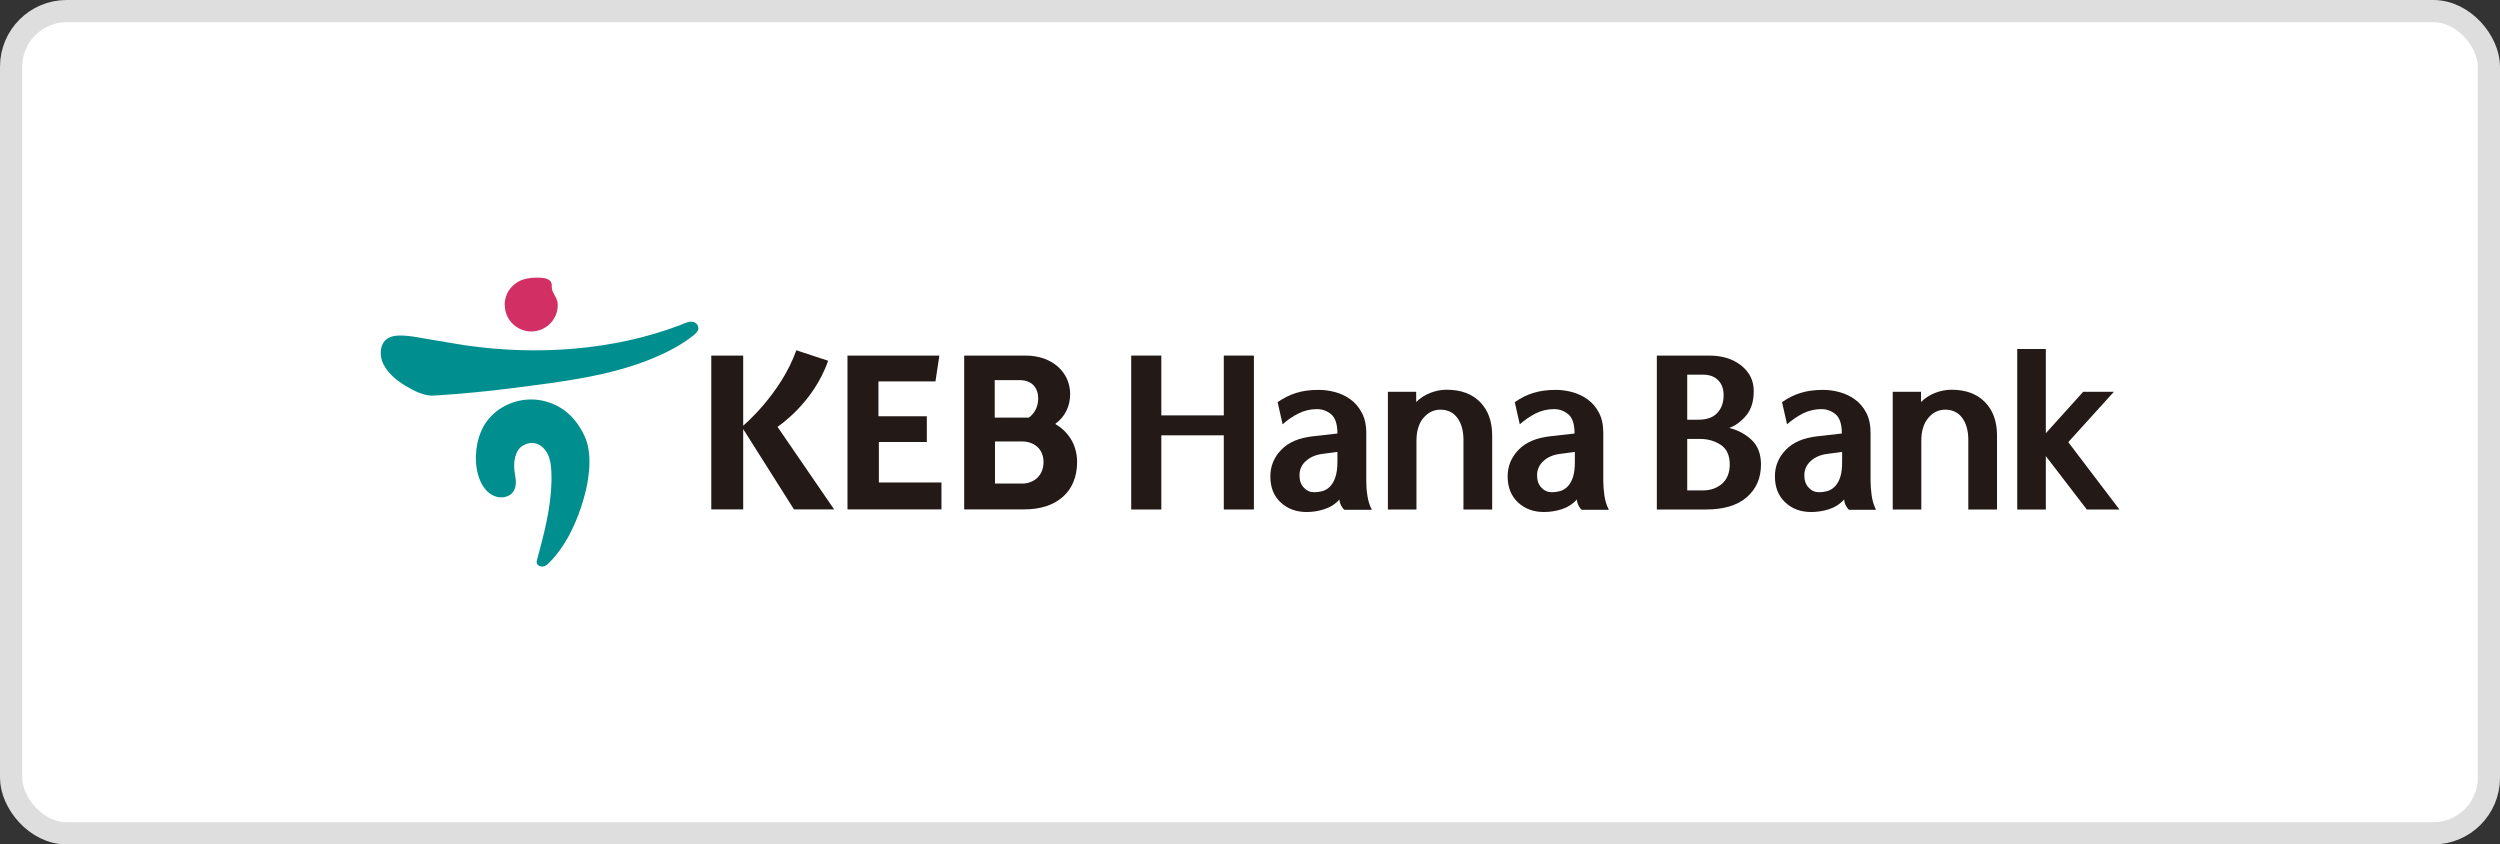 <svg width="225" height="76" viewBox="0 0 225 76" fill="none" xmlns="http://www.w3.org/2000/svg">
<rect x="0" y="0" width="225" height="76" fill="#333333" stroke="none"/>
<rect x="1" y="1" width="223" height="74" rx="5" fill="white"/>
<rect x="1" y="1" width="223" height="74" rx="5" stroke="#DEDEDE" stroke-width="2"/>
<g clip-path="url(#clip0_4896_40152)">
<path d="M112.851 32.002V45.855H110.141V39.179H104.519V45.855H101.809V32.002H104.519V37.385H110.141V32.002H112.851Z" fill="#231916"/>
<path d="M120.368 40.673L119.038 40.848C118.423 40.924 117.921 41.137 117.532 41.488C117.143 41.827 116.955 42.266 116.955 42.781C116.955 43.245 117.08 43.609 117.344 43.885C117.594 44.161 117.908 44.299 118.26 44.299C118.536 44.299 118.799 44.261 119.063 44.186C119.326 44.111 119.539 43.96 119.728 43.76C119.928 43.546 120.079 43.27 120.192 42.919C120.305 42.567 120.368 42.116 120.368 41.564V40.698V40.673ZM120.97 45.855C120.895 45.805 120.807 45.692 120.706 45.504C120.606 45.315 120.556 45.14 120.556 44.952C120.154 45.391 119.677 45.679 119.15 45.842C118.623 46.006 118.109 46.081 117.594 46.081C116.653 46.081 115.875 45.792 115.261 45.215C114.633 44.638 114.332 43.86 114.332 42.869C114.332 41.953 114.658 41.162 115.311 40.484C115.963 39.807 116.904 39.405 118.147 39.267L120.368 39.016C120.368 38.176 120.179 37.599 119.803 37.285C119.426 36.971 119 36.821 118.523 36.821C117.946 36.821 117.394 36.946 116.867 37.209C116.34 37.473 115.863 37.799 115.436 38.188L114.985 36.193C115.512 35.829 116.076 35.541 116.653 35.365C117.243 35.177 117.908 35.089 118.686 35.089C119.163 35.089 119.652 35.152 120.167 35.29C120.669 35.428 121.133 35.641 121.535 35.942C121.961 36.243 122.3 36.645 122.563 37.147C122.827 37.636 122.965 38.251 122.965 38.979V43.295C122.965 43.709 122.99 44.136 123.065 44.6C123.128 45.065 123.266 45.491 123.467 45.88H120.995L120.97 45.855Z" fill="#231916"/>
<path d="M127.457 35.264V36.18C127.808 35.829 128.235 35.553 128.712 35.365C129.189 35.177 129.69 35.076 130.205 35.076C131.472 35.076 132.464 35.44 133.204 36.18C133.932 36.921 134.296 37.925 134.296 39.204V45.855H131.711V39.581C131.711 38.778 131.535 38.125 131.171 37.623C130.807 37.121 130.293 36.87 129.64 36.87C129.038 36.87 128.523 37.121 128.109 37.611C127.695 38.1 127.482 38.79 127.482 39.656V45.855H124.91V35.264H127.469H127.457Z" fill="#231916"/>
<path d="M141.737 40.673L140.419 40.848C139.792 40.924 139.302 41.137 138.913 41.488C138.537 41.827 138.336 42.266 138.336 42.781C138.336 43.245 138.462 43.609 138.725 43.885C138.976 44.161 139.29 44.299 139.641 44.299C139.917 44.299 140.181 44.261 140.444 44.186C140.695 44.111 140.921 43.96 141.109 43.76C141.31 43.546 141.461 43.27 141.573 42.919C141.686 42.567 141.737 42.116 141.737 41.564V40.698V40.673ZM142.339 45.855C142.264 45.805 142.163 45.692 142.075 45.504C141.975 45.315 141.925 45.14 141.925 44.952C141.511 45.391 141.046 45.679 140.519 45.842C139.992 46.006 139.465 46.081 138.951 46.081C138.01 46.081 137.232 45.792 136.617 45.215C136.002 44.638 135.688 43.86 135.688 42.869C135.688 41.953 136.015 41.162 136.667 40.484C137.32 39.807 138.261 39.405 139.503 39.267L141.711 39.016C141.711 38.176 141.523 37.599 141.147 37.285C140.77 36.971 140.344 36.821 139.867 36.821C139.29 36.821 138.738 36.946 138.211 37.209C137.696 37.473 137.219 37.799 136.78 38.188L136.328 36.193C136.855 35.829 137.408 35.541 137.997 35.365C138.587 35.177 139.265 35.089 140.03 35.089C140.507 35.089 140.996 35.152 141.498 35.29C142.013 35.428 142.464 35.641 142.878 35.942C143.305 36.243 143.644 36.645 143.907 37.147C144.171 37.636 144.296 38.251 144.296 38.979V43.295C144.296 43.709 144.334 44.136 144.397 44.6C144.459 45.065 144.598 45.491 144.798 45.88H142.326L142.339 45.855Z" fill="#231916"/>
<path d="M151.85 39.506V44.136H153.268C153.958 44.136 154.523 43.935 154.987 43.533C155.439 43.132 155.677 42.555 155.677 41.802C155.677 40.974 155.401 40.384 154.862 40.033C154.322 39.681 153.707 39.506 153.042 39.506H151.85ZM151.85 33.721V37.774H152.854C153.607 37.774 154.172 37.573 154.548 37.172C154.937 36.77 155.125 36.231 155.125 35.553C155.125 35.001 154.962 34.549 154.636 34.223C154.31 33.884 153.858 33.721 153.256 33.721H151.838H151.85ZM153.532 45.855H149.115V32.002H153.82C154.975 32.002 155.941 32.291 156.706 32.893C157.459 33.495 157.836 34.248 157.836 35.189C157.836 36.13 157.61 36.858 157.145 37.41C156.681 37.95 156.179 38.326 155.627 38.514C156.43 38.715 157.108 39.079 157.66 39.606C158.212 40.133 158.488 40.873 158.488 41.802C158.488 43.032 158.061 44.01 157.208 44.751C156.355 45.491 155.125 45.855 153.519 45.855" fill="#231916"/>
<path d="M165.803 40.673L164.473 40.848C163.858 40.924 163.356 41.137 162.967 41.488C162.591 41.827 162.39 42.266 162.39 42.781C162.39 43.245 162.516 43.609 162.779 43.885C163.03 44.161 163.344 44.299 163.695 44.299C163.971 44.299 164.235 44.261 164.498 44.186C164.749 44.111 164.975 43.96 165.163 43.76C165.364 43.546 165.515 43.27 165.628 42.919C165.741 42.567 165.791 42.116 165.791 41.564V40.698L165.803 40.673ZM166.393 45.855C166.318 45.805 166.23 45.692 166.13 45.504C166.029 45.315 165.979 45.14 165.979 44.952C165.565 45.391 165.101 45.679 164.574 45.842C164.047 46.006 163.52 46.081 163.005 46.081C162.064 46.081 161.286 45.792 160.671 45.215C160.056 44.638 159.743 43.86 159.743 42.869C159.743 41.953 160.069 41.162 160.721 40.484C161.374 39.807 162.315 39.405 163.557 39.267L165.766 39.016C165.766 38.176 165.577 37.599 165.201 37.285C164.825 36.971 164.398 36.821 163.921 36.821C163.344 36.821 162.792 36.946 162.265 37.209C161.75 37.473 161.274 37.799 160.834 38.188L160.383 36.193C160.91 35.829 161.462 35.541 162.051 35.365C162.641 35.177 163.319 35.089 164.084 35.089C164.561 35.089 165.05 35.152 165.552 35.29C166.067 35.428 166.519 35.641 166.933 35.942C167.359 36.243 167.698 36.645 167.962 37.147C168.225 37.636 168.351 38.251 168.351 38.979V43.295C168.351 43.709 168.388 44.136 168.451 44.6C168.514 45.065 168.652 45.491 168.84 45.88H166.368L166.393 45.855Z" fill="#231916"/>
<path d="M172.893 35.264V36.18C173.245 35.829 173.671 35.553 174.148 35.365C174.625 35.177 175.127 35.076 175.641 35.076C176.909 35.076 177.9 35.44 178.64 36.18C179.368 36.921 179.732 37.925 179.732 39.204V45.855H177.147V39.581C177.147 38.778 176.971 38.125 176.608 37.623C176.244 37.121 175.729 36.87 175.077 36.87C174.462 36.87 173.96 37.121 173.546 37.611C173.132 38.1 172.919 38.79 172.919 39.656V45.855H170.346V35.264H172.906H172.893Z" fill="#231916"/>
<path d="M181.551 45.855V31.412H184.124V38.991L187.486 35.264H190.247L186.144 39.794L190.749 45.855H187.813L184.124 41.049V45.855H181.551Z" fill="#231916"/>
<path d="M74.53 32.467L71.669 31.525C70.276 35.465 66.888 38.314 66.888 38.314V32.002H64.015V45.843H66.888V38.615L71.456 45.843H75.069L69.975 38.414C69.975 38.414 73.212 36.306 74.53 32.467ZM93.916 41.589C93.916 40.372 93.038 39.732 91.984 39.732H89.55V43.521H91.984C93.05 43.521 93.916 42.806 93.916 41.589ZM89.525 37.586H92.599C93.138 37.184 93.439 36.57 93.439 35.867C93.439 34.951 92.925 34.211 91.746 34.211H89.525V37.586ZM96.94 41.589C96.94 44.274 95.071 45.843 92.222 45.843H86.777V32.002H92.31C94.707 32.002 96.313 33.508 96.313 35.465C96.313 36.595 95.836 37.523 94.97 38.151C96.037 38.778 96.94 39.92 96.94 41.589ZM79.11 43.421H84.731V45.843H76.274V32.002H84.543L84.192 34.324H79.06V37.461H83.414V39.782H79.097V43.433L79.11 43.421Z" fill="#231916"/>
<path d="M52.96 40.409C52.897 40.007 52.784 39.631 52.621 39.267C52.119 38.188 51.416 37.272 50.375 36.657C48.744 35.703 46.773 35.716 45.155 36.695C44.427 37.134 43.825 37.774 43.436 38.527C43.31 38.79 43.197 39.054 43.109 39.33C42.683 40.685 42.696 42.492 43.461 43.734C43.712 44.136 44.076 44.487 44.515 44.65C44.954 44.826 45.481 44.801 45.883 44.55C46.397 44.224 46.485 43.584 46.397 43.019C46.272 42.304 46.184 41.588 46.447 40.886C46.535 40.66 46.648 40.447 46.824 40.283C46.924 40.183 47.05 40.108 47.188 40.032C47.464 39.895 47.777 39.832 48.091 39.882C48.631 39.97 49.057 40.384 49.296 40.873C49.534 41.363 49.597 41.915 49.622 42.454C49.735 44.801 49.17 47.248 48.568 49.506C48.505 49.745 48.442 49.971 48.38 50.209C48.33 50.385 48.242 50.623 48.355 50.786C48.405 50.861 48.48 50.912 48.568 50.949C48.919 51.087 49.208 50.874 49.434 50.636C50.814 49.243 51.692 47.461 52.307 45.616C52.533 44.926 52.721 44.224 52.859 43.521C53.035 42.542 53.135 41.438 52.96 40.409Z" fill="#008F8E"/>
<path d="M62.847 29.53C62.847 29.178 62.534 28.94 62.195 28.953C61.856 28.953 61.542 29.141 61.229 29.254C55.156 31.563 48.317 32.002 41.918 31.086C40.826 30.923 39.709 30.709 38.617 30.534C37.927 30.433 37.25 30.27 36.56 30.22C35.97 30.17 35.23 30.157 34.753 30.559C34.125 31.098 34.163 32.14 34.527 32.817C34.953 33.633 35.706 34.248 36.497 34.725C37.262 35.176 38.166 35.666 39.069 35.603C41.516 35.452 43.95 35.214 46.385 34.9C50.525 34.361 54.867 33.859 58.769 32.24C60.037 31.713 61.304 31.061 62.383 30.207C62.584 30.057 62.86 29.806 62.86 29.517" fill="#008F8E"/>
<path d="M45.431 27.447C45.431 28.764 46.498 29.831 47.816 29.831C49.133 29.831 50.2 28.764 50.2 27.447C50.2 27.246 50.15 27.058 50.074 26.869C49.873 26.43 49.635 26.23 49.66 25.703C49.685 25 48.794 24.987 48.305 24.987C47.778 24.987 47.213 25.063 46.736 25.301C46.36 25.489 46.034 25.79 45.795 26.142C45.557 26.506 45.431 26.945 45.419 27.384V27.434" fill="#D23064"/>
</g>
<defs>
<clipPath id="clip0_4896_40152">
<rect width="156.498" height="25.999" fill="white" transform="translate(34.251 25)"/>
</clipPath>
</defs>
</svg>
